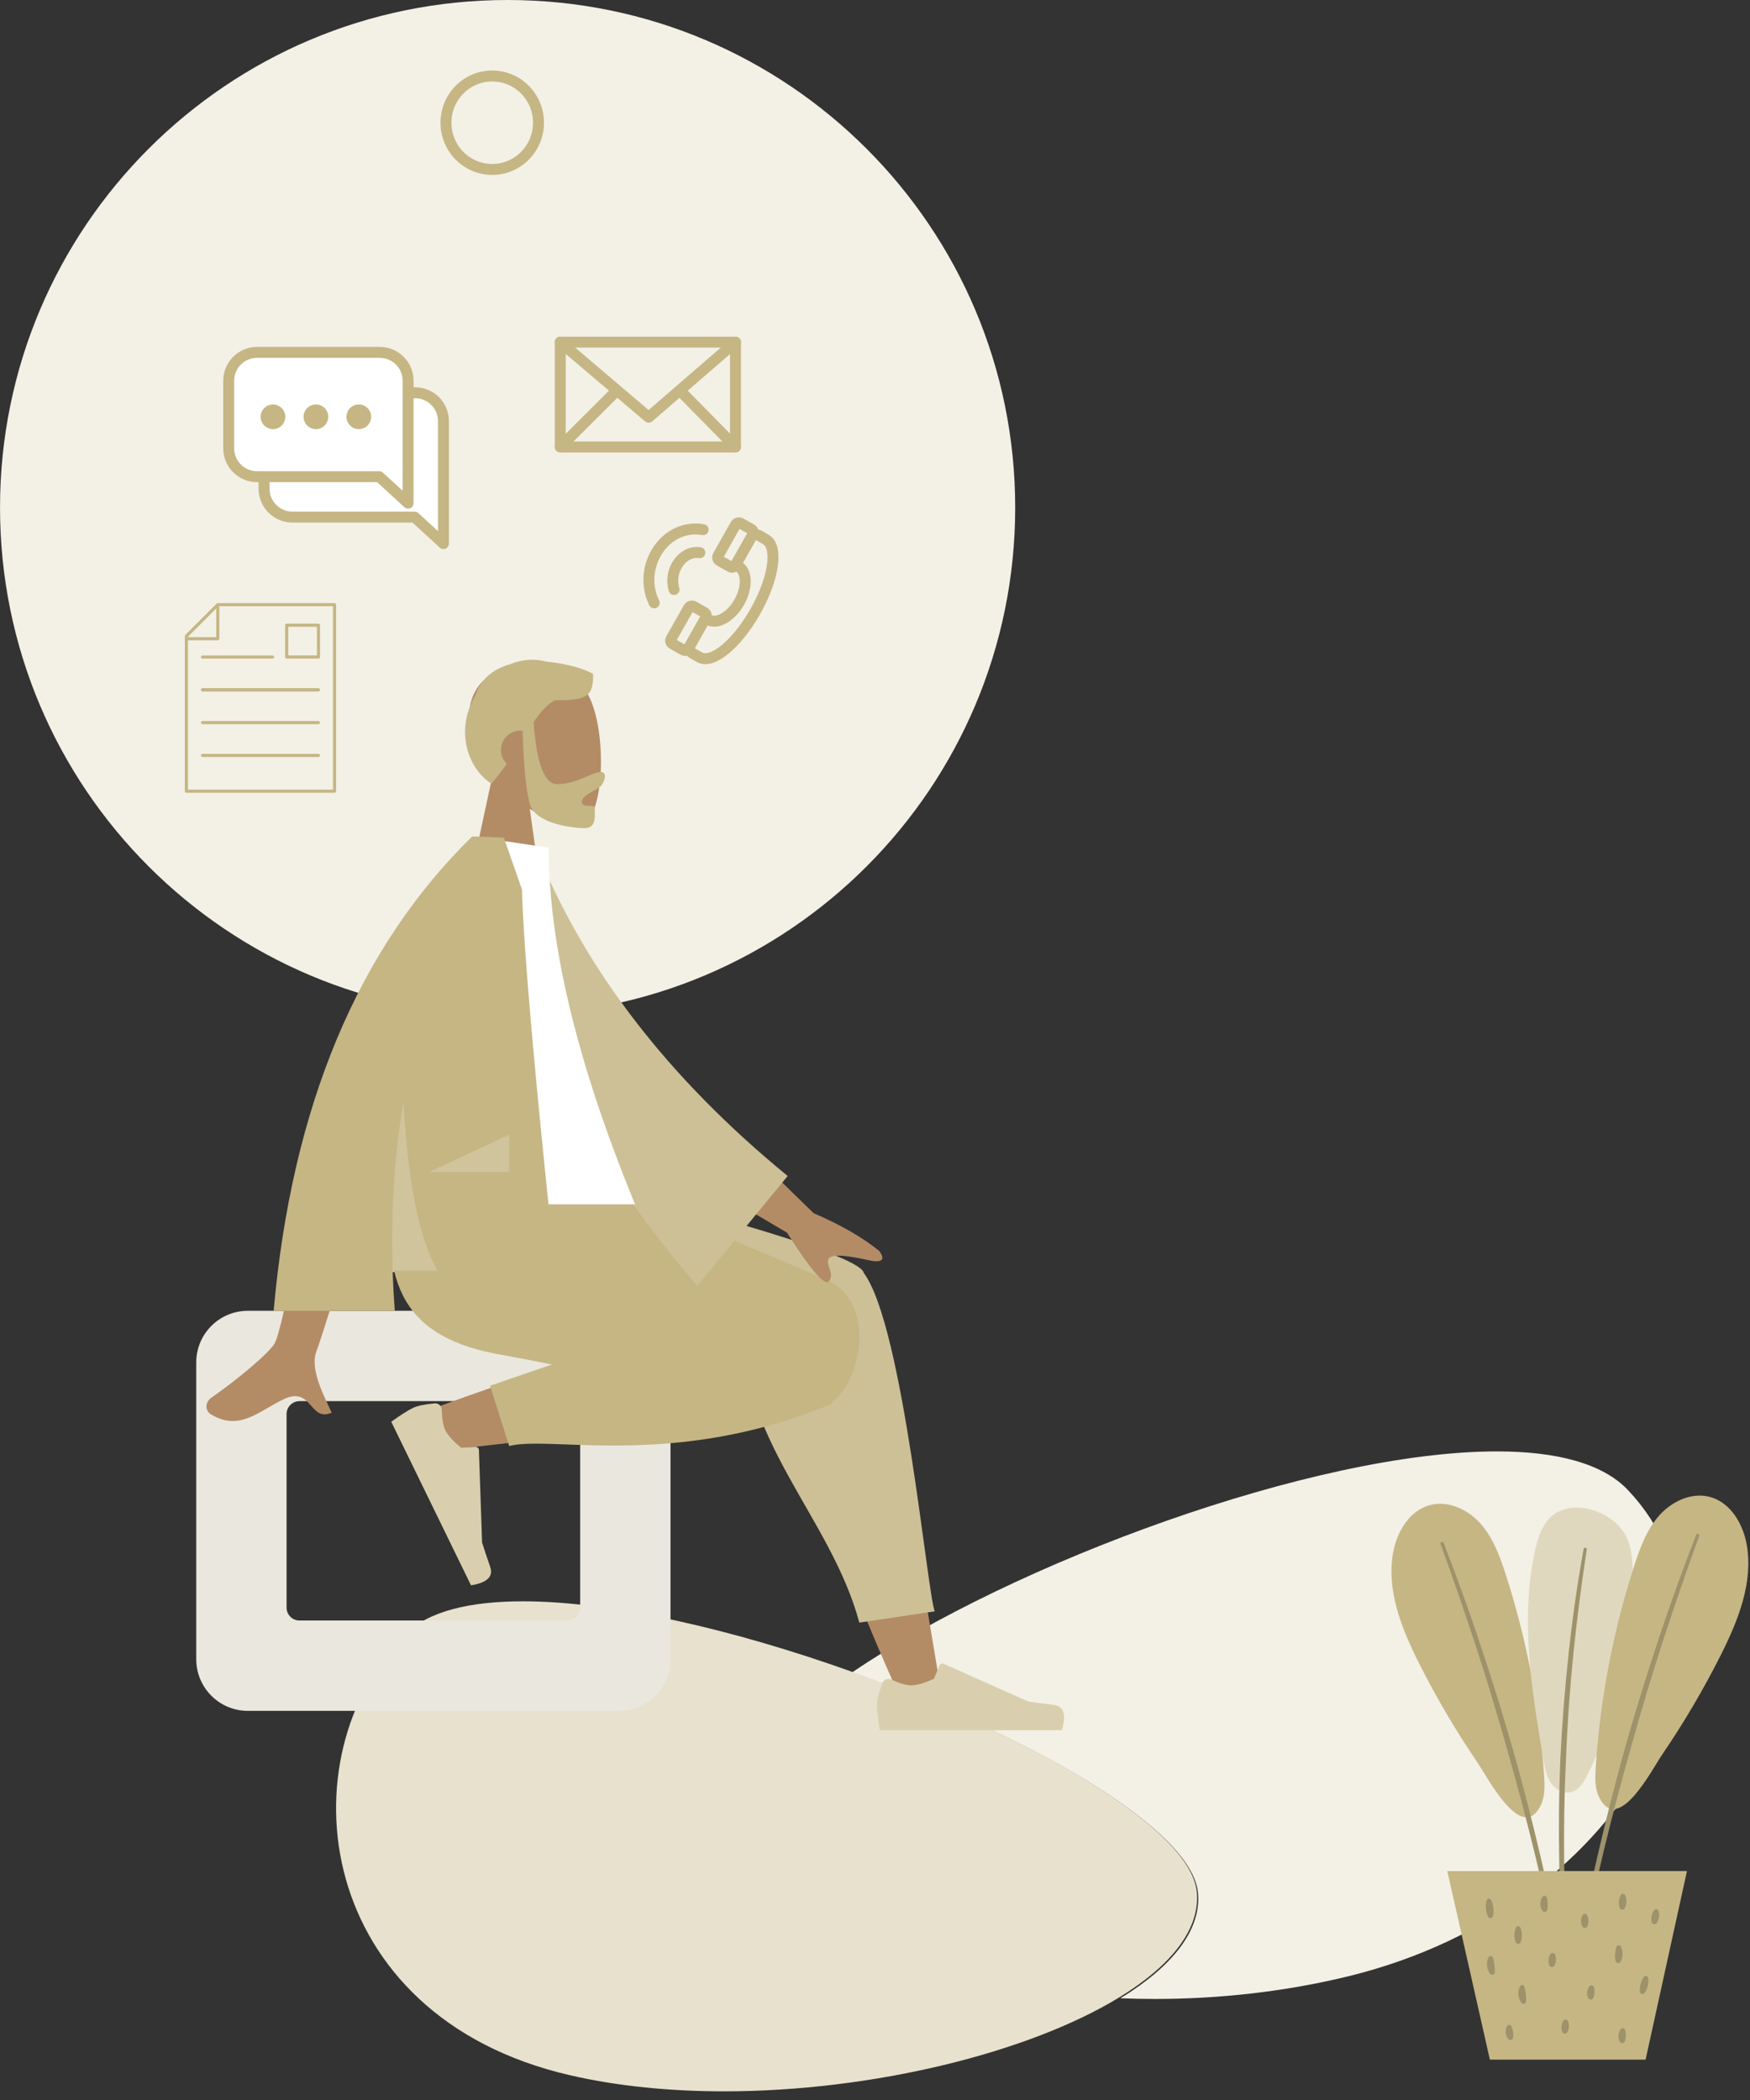 <?xml version="1.0" encoding="UTF-8"?>
<svg width="80px" height="96px" viewBox="0 0 80 96" version="1.1" xmlns="http://www.w3.org/2000/svg" xmlns:xlink="http://www.w3.org/1999/xlink">
    <rect x="0" y="0" width="80" height="96" fill="#333333" stroke="none"/>
    <title>actividad-activos</title>
    <g id="Page-1" stroke="none" stroke-width="1" fill="none" fill-rule="evenodd">
        <g id="actividad-activos" transform="translate(39.962, 47.842) scale(-1, 1) translate(-39.962, -47.842) ">
            <g id="Group" transform="translate(33.515, 0)" fill="#F3F0E6" fill-rule="nonzero">
                <g id="Path">
                    <path d="M23.204,46.408 C36.019,46.408 46.408,36.019 46.408,23.204 C46.408,10.389 36.019,0 23.204,0 C10.389,0 0,10.389 0,23.204 C0,36.019 10.389,46.408 23.204,46.408"></path>
                </g>
            </g>
            <g id="Group" transform="translate(55.307, 3.474)" stroke="#C5B684" stroke-width="0.5">
                <g id="Path">
                    <path d="M2.115,4.272 C3.283,4.272 4.23,3.316 4.23,2.136 C4.23,0.956 3.283,0 2.115,0 C0.947,0 0,0.956 0,2.136 C0,3.316 0.947,4.272 2.115,4.272 Z"></path>
                </g>
            </g>
            <g id="Group" transform="translate(3.018, 66.35)" fill="#F3F0E6" fill-rule="nonzero">
                <g id="Path">
                    <path d="M8.483,0 C5.781,0 3.646,0.534 2.475,1.778 C-3.754,8.396 2.234,20.818 15.287,23.999 C18.191,24.706 21.2,25.031 24.116,25.031 C24.644,25.031 25.167,25.02 25.688,25 C23.359,23.576 21.978,21.909 22.142,20.174 C22.417,17.255 29.825,13.001 37.946,10.099 C30.621,5.113 16.844,0 8.483,0"></path>
                </g>
            </g>
            <g id="Group" transform="translate(25.2, 73.203)" fill="#E7E1CE" fill-rule="nonzero">
                <g id="Path">
                    <path d="M30.823,0 C26.7,0 21.107,1.317 15.818,3.206 C7.696,6.108 0.288,10.362 0.013,13.282 C-0.151,15.016 1.231,16.683 3.559,18.107 C7.703,20.64 14.843,22.401 21.624,22.401 C24.076,22.401 26.482,22.17 28.68,21.662 C40.372,18.96 41.785,7.133 36.205,1.51 C35.157,0.453 33.243,0 30.823,0"></path>
                </g>
            </g>
            <g id="Group" transform="translate(9.319, 68.744)" fill="#C5B684" fill-rule="nonzero">
                <g id="Path">
                    <path d="M5.736,7.289 C6.528,5.714 7.231,3.967 6.92,2.232 C6.749,1.284 6.178,0.317 5.248,0.063 C4.413,-0.166 3.506,0.255 2.929,0.901 C2.353,1.548 2.045,2.385 1.779,3.209 C0.813,6.196 0.22,9.304 0.018,12.437 C-0.012,12.897 -0.029,13.381 0.176,13.794 C1.043,15.543 2.586,12.528 3.052,11.845 C4.046,10.388 4.943,8.865 5.736,7.289"></path>
                </g>
            </g>
            <g id="Group" transform="translate(8.462, 70.487)" fill="#9D926A" fill-rule="nonzero">
                <g id="Path">
                    <path d="M5.606,0.098 C5.035,1.669 4.491,3.249 3.971,4.837 C3.454,6.426 2.971,8.025 2.522,9.634 C2.065,11.241 1.637,12.856 1.246,14.48 C0.858,16.105 0.495,17.736 0.158,19.373 C0.149,19.416 0.107,19.444 0.064,19.435 C0.021,19.426 -0.006,19.385 0.001,19.343 C0.299,17.696 0.641,16.057 1.027,14.428 C1.409,12.799 1.824,11.176 2.278,9.565 C2.739,7.956 3.235,6.357 3.765,4.769 C4.291,3.18 4.86,1.605 5.469,0.047 C5.484,0.009 5.526,-0.01 5.564,0.005 C5.601,0.02 5.62,0.061 5.606,0.098"></path>
                </g>
            </g>
            <g id="Group" transform="translate(5.286, 68.918)" fill="#E0D8BE" fill-rule="nonzero">
                <g id="Path">
                    <path d="M3.936,0.644 C4.233,1.043 4.373,1.536 4.477,2.022 C5.149,5.139 4.616,8.374 4.083,11.518 C4.022,11.88 3.956,12.253 3.755,12.561 C3.555,12.869 3.181,13.095 2.824,13.01 C2.458,12.922 2.237,12.557 2.069,12.22 C0.697,9.47 0.09,6.38 0.005,3.307 C-0.014,2.612 0,1.886 0.323,1.271 C0.942,0.088 3.04,-0.563 3.936,0.644"></path>
                </g>
            </g>
            <g id="Group" transform="translate(7.386, 70.753)" fill="#9D926A" fill-rule="nonzero">
                <g id="Path">
                    <path d="M0.145,0.06 C0.43,1.644 0.659,3.237 0.83,4.838 C1.004,6.438 1.129,8.043 1.206,9.651 C1.275,11.259 1.289,12.87 1.257,14.479 C1.229,16.088 1.142,17.696 0.997,19.299 C0.993,19.343 0.954,19.375 0.91,19.371 C0.867,19.367 0.835,19.329 0.838,19.286 C0.942,17.684 1.007,16.08 1.032,14.475 C1.054,12.87 1.025,11.265 0.952,9.662 C0.888,8.059 0.775,6.457 0.614,4.86 C0.449,3.264 0.246,1.671 0.001,0.084 C-0.005,0.044 0.022,0.007 0.062,0.001 C0.101,-0.005 0.138,0.021 0.145,0.06"></path>
                </g>
            </g>
            <g id="Group" transform="translate(-0, 68.37)" fill="#C5B684" fill-rule="nonzero">
                <g id="Path">
                    <path d="M1.259,7.289 C0.467,5.714 -0.236,3.967 0.076,2.232 C0.246,1.284 0.818,0.317 1.747,0.063 C2.582,-0.166 3.49,0.255 4.066,0.901 C4.642,1.547 4.95,2.385 5.217,3.209 C6.182,6.196 6.775,9.304 6.978,12.437 C7.007,12.897 7.024,13.381 6.819,13.794 C5.952,15.543 4.409,12.528 3.943,11.845 C2.949,10.388 2.052,8.865 1.259,7.289"></path>
                </g>
            </g>
            <g id="Group" transform="translate(2.241, 70.113)" fill="#9D926A" fill-rule="nonzero">
                <g id="Path">
                    <path d="M0.141,0.046 C0.75,1.605 1.32,3.179 1.846,4.769 C2.375,6.356 2.871,7.956 3.333,9.565 C3.787,11.176 4.201,12.798 4.584,14.428 C4.97,16.057 5.312,17.696 5.609,19.343 C5.617,19.386 5.588,19.428 5.545,19.435 C5.502,19.443 5.461,19.415 5.453,19.373 C5.115,17.736 4.752,16.105 4.364,14.48 C3.973,12.856 3.545,11.241 3.088,9.634 C2.639,8.025 2.156,6.425 1.64,4.837 C1.119,3.249 0.575,1.669 0.004,0.098 C-0.009,0.06 0.01,0.018 0.048,0.004 C0.086,-0.009 0.127,0.01 0.141,0.046"></path>
                </g>
            </g>
            <g id="Group" transform="translate(1.045, 83.181)" fill="#C5B684" fill-rule="nonzero">
                <g id="Path" transform="translate(6.358, 6.252) scale(-1, 1) rotate(-102.724) translate(-6.358, -6.252) translate(1.156, 0.908)">
                    <polygon points="1.568 0 10.405 0 7.992 10.687 0 6.944"></polygon>
                </g>
            </g>
            <g id="Group" transform="translate(11.322, 86.742)" fill="#9D926A" fill-rule="nonzero">
                <g id="Path">
                    <path d="M0.638,0.126 C0.682,0.259 0.676,0.386 0.672,0.514 C0.663,0.577 0.656,0.641 0.641,0.703 C0.624,0.766 0.605,0.828 0.57,0.888 C0.538,0.944 0.467,0.964 0.411,0.931 C0.385,0.917 0.367,0.893 0.358,0.867 C0.336,0.801 0.33,0.736 0.326,0.672 C0.324,0.607 0.329,0.544 0.333,0.48 C0.355,0.354 0.374,0.228 0.444,0.107 C0.473,0.056 0.538,0.038 0.589,0.067 C0.613,0.081 0.63,0.102 0.638,0.126"></path>
                </g>
            </g>
            <g id="Group" transform="translate(10.023, 87.958)" fill="#9D926A" fill-rule="nonzero">
                <g id="Path">
                    <path d="M0.598,0.155 C0.654,0.269 0.661,0.383 0.67,0.497 C0.668,0.554 0.667,0.611 0.658,0.669 C0.647,0.726 0.635,0.783 0.607,0.84 C0.577,0.899 0.505,0.922 0.447,0.893 C0.423,0.881 0.405,0.862 0.394,0.84 C0.365,0.783 0.353,0.726 0.342,0.669 C0.333,0.611 0.332,0.554 0.33,0.497 C0.339,0.383 0.346,0.269 0.403,0.155 C0.429,0.101 0.495,0.079 0.549,0.106 C0.571,0.117 0.587,0.134 0.598,0.155"></path>
                </g>
            </g>
            <g id="Group" transform="translate(8.841, 86.531)" fill="#9D926A" fill-rule="nonzero">
                <g id="Path">
                    <path d="M0.552,0.166 C0.638,0.259 0.662,0.381 0.67,0.498 C0.668,0.558 0.662,0.617 0.645,0.674 C0.626,0.731 0.601,0.786 0.557,0.832 C0.512,0.88 0.437,0.883 0.389,0.838 C0.373,0.822 0.362,0.803 0.356,0.783 L0.353,0.772 C0.339,0.719 0.336,0.674 0.332,0.628 L0.33,0.496 C0.339,0.408 0.335,0.324 0.365,0.219 L0.367,0.21 C0.384,0.152 0.444,0.118 0.502,0.134 C0.522,0.14 0.539,0.151 0.552,0.166"></path>
                </g>
            </g>
            <g id="Group" transform="translate(6.978, 87.311)" fill="#9D926A" fill-rule="nonzero">
                <g id="Path">
                    <path d="M0.598,0.231 C0.654,0.32 0.661,0.409 0.67,0.498 C0.668,0.542 0.667,0.586 0.658,0.631 C0.647,0.675 0.635,0.72 0.607,0.764 C0.569,0.823 0.49,0.84 0.431,0.802 C0.416,0.792 0.403,0.779 0.393,0.764 C0.365,0.72 0.353,0.675 0.342,0.631 C0.333,0.586 0.332,0.542 0.33,0.498 C0.339,0.409 0.346,0.32 0.402,0.231 C0.437,0.177 0.508,0.162 0.562,0.196 C0.577,0.205 0.589,0.218 0.598,0.231"></path>
                </g>
            </g>
            <g id="Group" transform="translate(5.247, 86.436)" fill="#9D926A" fill-rule="nonzero">
                <g id="Path">
                    <path d="M0.578,0.187 C0.641,0.285 0.654,0.386 0.67,0.487 C0.67,0.538 0.672,0.589 0.667,0.64 C0.659,0.691 0.65,0.743 0.625,0.795 C0.596,0.856 0.522,0.882 0.462,0.852 C0.441,0.842 0.424,0.827 0.412,0.809 C0.381,0.76 0.365,0.71 0.351,0.66 C0.339,0.609 0.335,0.559 0.329,0.508 C0.332,0.406 0.333,0.304 0.383,0.199 C0.41,0.143 0.477,0.12 0.532,0.147 C0.551,0.156 0.567,0.17 0.578,0.187"></path>
                </g>
            </g>
            <g id="Group" transform="translate(3.757, 87.122)" fill="#9D926A" fill-rule="nonzero">
                <g id="Path">
                    <path d="M0.542,0.194 C0.615,0.279 0.639,0.374 0.665,0.468 C0.671,0.516 0.678,0.564 0.678,0.613 C0.676,0.663 0.673,0.713 0.653,0.765 C0.629,0.829 0.558,0.862 0.494,0.838 C0.474,0.831 0.456,0.818 0.443,0.803 C0.407,0.76 0.386,0.714 0.367,0.668 C0.35,0.622 0.34,0.575 0.329,0.527 C0.321,0.43 0.311,0.334 0.35,0.228 C0.372,0.169 0.437,0.139 0.495,0.161 C0.514,0.168 0.53,0.18 0.542,0.194"></path>
                </g>
            </g>
            <g id="Group" transform="translate(5.421, 88.834)" fill="#9D926A" fill-rule="nonzero">
                <g id="Path">
                    <path d="M0.605,0.163 C0.651,0.277 0.656,0.383 0.67,0.491 C0.669,0.544 0.673,0.598 0.67,0.652 C0.665,0.707 0.66,0.762 0.642,0.821 L0.641,0.825 C0.621,0.887 0.555,0.922 0.493,0.902 C0.467,0.895 0.446,0.879 0.432,0.859 C0.393,0.805 0.373,0.746 0.355,0.687 C0.34,0.627 0.334,0.566 0.329,0.505 C0.333,0.383 0.343,0.259 0.41,0.145 C0.441,0.094 0.507,0.077 0.558,0.107 C0.579,0.12 0.595,0.138 0.603,0.159 L0.605,0.163 Z"></path>
                </g>
            </g>
            <g id="Group" transform="translate(8.463, 89.099)" fill="#9D926A" fill-rule="nonzero">
                <g id="Path">
                    <path d="M0.578,0.224 C0.641,0.309 0.654,0.397 0.669,0.486 C0.67,0.53 0.672,0.575 0.667,0.62 C0.659,0.665 0.65,0.71 0.625,0.756 C0.591,0.818 0.514,0.84 0.453,0.807 C0.437,0.798 0.423,0.786 0.412,0.772 C0.381,0.729 0.365,0.686 0.351,0.642 C0.339,0.598 0.335,0.554 0.33,0.51 C0.332,0.42 0.333,0.331 0.383,0.238 C0.414,0.182 0.484,0.161 0.54,0.192 C0.555,0.2 0.568,0.211 0.578,0.224"></path>
                </g>
            </g>
            <g id="Group" transform="translate(11.267, 89.349)" fill="#9D926A" fill-rule="nonzero">
                <g id="Path">
                    <path d="M0.602,0.121 C0.676,0.244 0.685,0.385 0.678,0.52 C0.668,0.588 0.655,0.655 0.631,0.719 C0.605,0.782 0.573,0.843 0.523,0.895 C0.479,0.941 0.405,0.942 0.359,0.898 C0.339,0.878 0.327,0.853 0.324,0.827 L0.324,0.82 C0.317,0.757 0.321,0.701 0.324,0.645 L0.34,0.482 C0.361,0.374 0.367,0.267 0.409,0.147 L0.411,0.141 C0.43,0.086 0.491,0.056 0.546,0.076 C0.57,0.084 0.59,0.101 0.602,0.121"></path>
                </g>
            </g>
            <g id="Group" transform="translate(9.834, 90.673)" fill="#9D926A" fill-rule="nonzero">
                <g id="Path">
                    <path d="M0.601,0.123 C0.673,0.246 0.681,0.383 0.676,0.517 C0.667,0.584 0.656,0.65 0.633,0.714 C0.609,0.777 0.58,0.838 0.532,0.891 C0.49,0.939 0.416,0.943 0.368,0.9 C0.347,0.881 0.335,0.857 0.331,0.831 L0.33,0.825 C0.32,0.762 0.323,0.705 0.324,0.648 L0.337,0.483 C0.357,0.374 0.364,0.265 0.407,0.146 L0.409,0.14 C0.429,0.085 0.49,0.057 0.545,0.077 C0.57,0.085 0.589,0.102 0.601,0.123"></path>
                </g>
            </g>
            <g id="Group" transform="translate(10.418, 92.412)" fill="#9D926A" fill-rule="nonzero">
                <g id="Path">
                    <path d="M0.608,0.201 C0.674,0.301 0.678,0.413 0.674,0.521 C0.665,0.575 0.654,0.628 0.633,0.679 C0.61,0.729 0.583,0.777 0.539,0.817 C0.49,0.862 0.413,0.859 0.368,0.809 C0.354,0.794 0.345,0.776 0.34,0.757 L0.338,0.748 C0.326,0.696 0.326,0.651 0.325,0.607 C0.326,0.563 0.333,0.521 0.336,0.478 C0.355,0.394 0.364,0.311 0.414,0.217 L0.417,0.211 C0.446,0.156 0.513,0.135 0.567,0.164 C0.584,0.173 0.598,0.186 0.608,0.201"></path>
                </g>
            </g>
            <g id="Group" transform="translate(6.7, 90.584)" fill="#9D926A" fill-rule="nonzero">
                <g id="Path">
                    <path d="M0.556,0.211 C0.632,0.291 0.654,0.389 0.67,0.485 C0.671,0.534 0.671,0.582 0.662,0.631 C0.652,0.679 0.638,0.727 0.605,0.773 C0.566,0.828 0.488,0.842 0.432,0.802 C0.417,0.791 0.405,0.778 0.397,0.763 L0.393,0.757 C0.368,0.713 0.357,0.671 0.346,0.63 C0.338,0.59 0.335,0.549 0.33,0.509 C0.333,0.427 0.329,0.347 0.366,0.253 L0.368,0.247 C0.391,0.189 0.457,0.16 0.516,0.183 C0.532,0.189 0.546,0.199 0.556,0.211"></path>
                </g>
            </g>
            <g id="Group" transform="translate(7.871, 92.144)" fill="#9D926A" fill-rule="nonzero">
                <g id="Path">
                    <path d="M0.577,0.224 C0.64,0.309 0.654,0.397 0.669,0.485 C0.67,0.53 0.672,0.574 0.667,0.619 C0.66,0.664 0.651,0.71 0.625,0.756 C0.592,0.818 0.515,0.84 0.454,0.807 C0.437,0.798 0.423,0.786 0.413,0.772 C0.381,0.73 0.365,0.686 0.352,0.642 C0.34,0.599 0.335,0.554 0.329,0.51 C0.332,0.421 0.332,0.331 0.382,0.238 C0.413,0.182 0.483,0.161 0.539,0.191 C0.554,0.2 0.567,0.211 0.577,0.224"></path>
                </g>
            </g>
            <g id="Group" transform="translate(5.267, 92.559)" fill="#9D926A" fill-rule="nonzero">
                <g id="Path">
                    <path d="M0.558,0.192 C0.634,0.28 0.655,0.384 0.67,0.487 C0.671,0.539 0.671,0.591 0.661,0.643 C0.65,0.694 0.635,0.745 0.602,0.793 C0.563,0.849 0.487,0.863 0.432,0.824 C0.415,0.813 0.401,0.797 0.393,0.78 L0.389,0.774 C0.365,0.727 0.355,0.682 0.345,0.638 C0.337,0.594 0.335,0.55 0.33,0.507 C0.334,0.418 0.329,0.332 0.367,0.232 L0.369,0.227 C0.39,0.169 0.454,0.139 0.512,0.161 C0.53,0.168 0.546,0.179 0.558,0.192"></path>
                </g>
            </g>
            <g id="Group" transform="translate(4.266, 90.24)" fill="#9D926A" fill-rule="nonzero">
                <g id="Path">
                    <path d="M0.5,0.123 C0.584,0.222 0.621,0.34 0.66,0.456 C0.673,0.515 0.687,0.575 0.694,0.636 C0.698,0.697 0.701,0.759 0.688,0.823 C0.675,0.885 0.614,0.925 0.552,0.912 C0.526,0.906 0.504,0.892 0.488,0.873 L0.479,0.862 C0.436,0.811 0.409,0.758 0.385,0.704 C0.362,0.651 0.347,0.595 0.33,0.54 C0.31,0.426 0.289,0.313 0.314,0.183 L0.317,0.171 C0.328,0.114 0.383,0.077 0.44,0.088 C0.464,0.093 0.485,0.106 0.5,0.123"></path>
                </g>
            </g>
            <g id="Group" transform="translate(49.272, 59.922)" fill="#EAE7DE" fill-rule="nonzero">
                <g id="Shape">
                    <path d="M19.321,0 L2.36,0 C1.056,0 0,1.056 0,2.36 L0,15.929 C0,17.232 1.056,18.289 2.36,18.289 L19.321,18.289 C20.625,18.289 21.681,17.232 21.681,15.929 L21.681,2.36 C21.681,1.056 20.625,0 19.321,0 M16.962,4.13 C17.287,4.13 17.552,4.394 17.552,4.72 L17.552,13.569 C17.552,13.895 17.287,14.159 16.962,14.159 L4.72,14.159 C4.394,14.159 4.13,13.895 4.13,13.569 L4.13,4.72 C4.13,4.394 4.394,4.13 4.72,4.13 L16.962,4.13 Z"></path>
                </g>
            </g>
            <g id="Group" transform="translate(36.929, 58.472)" fill="#B38C66" fill-rule="nonzero">
                <g id="Shape">
                    <path d="M1.796,19.247 C3.686,15.064 5.052,11.422 5.601,9.5 C6.54,6.21 7.255,3.315 7.435,2.234 C7.866,-0.344 4.122,-0.494 3.627,0.787 C2.878,2.726 1.571,9.098 0,18.723 L1.796,19.247 Z M23.716,6.121 C21.982,5.435 15.91,3.29 12.982,2.684 C12.14,2.509 11.325,2.347 10.558,2.201 C8.278,1.766 7.098,5.878 9.293,6.194 C14.76,6.981 22.51,7.793 23.174,7.884 C24.103,8.012 24.806,6.551 23.716,6.121"></path>
                </g>
            </g>
            <g id="Group" transform="translate(37.194, 53.728)" fill="#CDC096" fill-rule="nonzero">
                <g id="Path">
                    <path d="M8.894,5.814 L18.273,1.039 L18.273,0 L17.157,0 C8.084,2.312 3.447,3.794 3.248,4.445 L3.242,4.466 L3.228,4.484 C1.43,6.957 0.353,19.03 0,19.934 L3.446,20.448 C4.764,15.561 8.981,12.156 8.869,6.302 C8.899,6.131 8.907,5.968 8.894,5.814"></path>
                </g>
            </g>
            <g id="Group" transform="translate(40.64, 53.728)" fill="#C5B684" fill-rule="nonzero">
                <g id="Path">
                    <path d="M14.048,8.649 C14.906,8.477 15.696,8.324 16.372,8.205 C20.74,7.439 22.014,5.101 21.261,0 L13.213,0 C11.899,0.378 5.067,3.243 1.522,4.767 C-0.824,5.775 -0.084,9.411 1.244,10.357 C1.252,10.415 1.275,10.454 1.318,10.472 C6.233,12.509 10.442,12.41 13.205,12.311 C14.46,12.266 15.417,12.221 16.007,12.377 L16.881,9.621 L14.048,8.649 Z"></path>
                </g>
            </g>
            <g id="Group" transform="translate(57.476, 64.153)" fill="#D9CFAE" fill-rule="nonzero">
                <g id="Path">
                    <path d="M2.577,0.001 C3.045,0.046 3.378,0.116 3.574,0.212 C3.813,0.329 4.143,0.539 4.562,0.842 C4.427,1.119 3.212,3.612 0.916,8.319 C0.179,8.2 -0.114,7.919 0.039,7.475 C0.192,7.032 0.316,6.661 0.41,6.364 L0.555,2.133 C0.558,2.052 0.626,1.988 0.708,1.991 L0.712,1.991 L1.363,2.032 C1.733,1.733 1.976,1.462 2.095,1.22 C2.191,1.023 2.244,0.712 2.254,0.288 C2.258,0.125 2.393,-0.004 2.556,8.98378206e-05 L2.577,0.001 Z"></path>
                </g>
            </g>
            <g id="Group" transform="translate(31.278, 76.048)" fill="#D9CFAE" fill-rule="nonzero">
                <g id="Path">
                    <path d="M8.307,0.895 C8.472,1.336 8.555,1.665 8.555,1.884 C8.555,2.15 8.51,2.538 8.422,3.048 L0.103,3.048 C-0.113,2.334 0.011,1.948 0.477,1.891 C0.943,1.834 1.33,1.782 1.638,1.737 L5.504,0.013 C5.579,-0.02 5.666,0.013 5.699,0.087 L5.701,0.091 L5.949,0.694 C6.381,0.895 6.731,0.996 7,0.996 C7.219,0.996 7.522,0.908 7.908,0.731 C8.056,0.663 8.231,0.728 8.299,0.876 L8.307,0.895 Z"></path>
                </g>
            </g>
            <g id="Group" transform="translate(39.587, 51.386)" fill="#B38C66" fill-rule="nonzero">
                <g id="Shape">
                    <path d="M7.319,0 L3.14,4.076 C1.925,4.595 0.929,5.167 0.152,5.794 C-0.022,6.004 -0.213,6.408 0.609,6.227 C1.431,6.047 2.303,5.894 2.457,6.161 C2.612,6.428 2.157,6.837 2.442,7.187 C2.632,7.42 3.272,6.679 4.361,4.963 L8.706,2.401 L7.319,0 Z M25.864,0.575 L22.782,0.587 C24.685,6.731 25.712,9.99 25.864,10.366 C26.205,11.212 25.483,12.5 25.174,13.192 C26.18,13.642 26.073,11.975 27.342,12.566 C28.5,13.105 29.381,14.081 30.719,13.255 C30.884,13.154 31.064,12.772 30.628,12.473 C29.543,11.729 27.979,10.427 27.768,9.998 C27.48,9.413 26.845,6.272 25.864,0.575"></path>
                </g>
            </g>
            <g id="Group" transform="translate(52.452, 30.451)" fill="#B38C66" fill-rule="nonzero">
                <g id="Path">
                    <path d="M4.976,5.087 C5.656,4.289 6.116,3.312 6.039,2.216 C5.817,-0.94 1.424,-0.246 0.569,1.347 C-0.286,2.94 -0.184,6.981 0.92,7.266 C1.361,7.379 2.299,7.101 3.254,6.526 L2.655,10.767 L6.195,10.767 L4.976,5.087 Z"></path>
                </g>
            </g>
            <g id="Group" transform="translate(52.27, 30.159)" fill="#C5B684" fill-rule="nonzero">
                <g id="Path">
                    <path d="M3.26,2.857 C3.124,4.744 2.766,5.688 2.185,5.688 C1.313,5.688 0.573,5.134 0.19,5.134 C-0.089,5.134 -0.027,5.483 0.158,5.742 C0.311,5.956 1.054,6.162 1.054,6.493 C1.054,6.824 0.467,6.568 0.467,6.764 C0.467,7.089 0.364,7.699 0.927,7.699 C1.498,7.699 3.133,7.491 3.414,6.645 C3.594,6.098 3.711,4.966 3.764,3.248 C3.799,3.244 3.834,3.242 3.87,3.242 C4.359,3.242 4.755,3.638 4.755,4.127 C4.755,4.375 4.653,4.599 4.488,4.76 C4.693,5.049 4.923,5.351 5.185,5.662 C6.173,5.07 6.906,3.335 5.941,1.668 C5.674,0.851 5.069,0.415 4.356,0.213 C3.777,-0.029 3.177,-0.056 2.67,0.089 C1.677,0.174 0.79,0.477 0.539,0.656 C0.539,1.597 0.721,1.876 2.278,1.851 C2.66,2.053 2.954,2.401 3.26,2.857"></path>
                </g>
            </g>
            <g id="Group" transform="translate(43.197, 37.32)" fill="#CDC096" fill-rule="nonzero">
                <g id="Path" transform="translate(6.941, 11.203) scale(-1, 1) rotate(-9.732) translate(-6.941, -11.203) translate(1.694, 0.736)">
                    <path d="M0.392,0 L1.686,0 C2.924,5.778 5.86,11.338 10.494,16.681 L5.57,20.933 C1.257,13.717 -0.953,6.656 0.392,0"></path>
                </g>
            </g>
            <g id="Group" transform="translate(50.894, 38.241)" fill="#FFFFFF" fill-rule="nonzero">
                <g id="Path" transform="translate(5.678, 8.407) scale(-1, 1) translate(-5.678, -8.407) ">
                    <path d="M0,16.814 L11.357,16.814 C8.726,10.417 7.41,4.982 7.41,0.51 L3.984,0 C1.292,4.33 0.532,9.661 0,16.814"></path>
                </g>
            </g>
            <g id="Group" transform="translate(54.53, 38.241)" fill="#C5B684" fill-rule="nonzero">
                <g id="Path">
                    <path d="M3.81,0.002 L3.808,0 L3.585,0 C3.317,0.009 2.909,0.026 2.362,0.05 L1.534,2.415 C1.447,5.3 0.935,11.112 0,19.853 L7.445,19.853 C7.425,20.457 7.393,21.066 7.348,21.681 L12.884,21.681 C12.056,12.34 9.032,5.113 3.812,0 L3.81,0.002 Z"></path>
                </g>
            </g>
            <g id="Group" transform="translate(61.433, 57.624)" fill="#E6E6E6" fill-rule="nonzero">
                <g id="Path" transform="translate(0.5, 0.5) scale(-1, 1) translate(-0.5, -0.5) translate(0, 0)">
                    <path d="M0.459,0.471 L0.527,0.471 C0.532,0.49 0.536,0.51 0.541,0.529 L0.461,0.529 C0.46,0.51 0.46,0.49 0.459,0.471"></path>
                </g>
            </g>
            <g id="Group" transform="translate(59.925, 50.37)" fill="#D0C49C" fill-rule="nonzero">
                <g id="Path">
                    <path d="M1.557,0 C1.348,3.713 0.829,6.288 0,7.725 L2.049,7.725 C2.049,7.744 2.048,7.763 2.047,7.783 C2.138,5.075 1.975,2.481 1.557,0"></path>
                </g>
            </g>
            <g id="Group" transform="translate(56.647, 51.874)" fill="#D0C49C" fill-rule="nonzero">
                <g id="Path">
                    <polygon points="0 0 0 1.707 3.671 1.707"></polygon>
                </g>
            </g>
            <g id="Group" stroke-linecap="round" stroke-linejoin="round" transform="translate(59.652, 17.954)" fill="#FFFFFF" fill-rule="nonzero" stroke="#C5B684" stroke-width="0.5">
                <g id="Path">
                    <path d="M6.904,0 L1.297,0 C0.581,0 0,0.581 0,1.297 L0,6.895 L1.319,5.684 L6.904,5.684 C7.62,5.684 8.201,5.103 8.201,4.387 L8.201,1.297 C8.201,0.581 7.62,0 6.904,0 Z"></path>
                </g>
            </g>
            <g id="Group" stroke-linecap="round" stroke-linejoin="round" transform="translate(61.268, 16.108)" fill="#FFFFFF" fill-rule="nonzero" stroke="#C5B684" stroke-width="0.5">
                <g id="Path">
                    <path d="M6.904,0 L1.297,0 C0.581,0 0,0.581 0,1.297 L0,6.895 L1.319,5.684 L6.904,5.684 C7.62,5.684 8.201,5.103 8.201,4.387 L8.201,1.297 C8.201,0.581 7.62,0 6.904,0 Z"></path>
                </g>
            </g>
            <g id="Group" transform="translate(62.957, 18.489)" fill="#C5B684" fill-rule="nonzero">
                <g id="Path" transform="translate(0.564, 0.564) scale(-1, 1) rotate(-90) translate(-0.564, -0.564) ">
                    <path d="M0.564,0 C0.252,0 0,0.253 0,0.564 C0,0.875 0.252,1.128 0.564,1.128 C0.875,1.128 1.128,0.875 1.128,0.564 C1.128,0.253 0.875,0 0.564,0"></path>
                </g>
            </g>
            <g id="Group" transform="translate(64.919, 18.489)" fill="#C5B684" fill-rule="nonzero">
                <g id="Path" transform="translate(0.564, 0.564) scale(-1, 1) rotate(-90) translate(-0.564, -0.564) ">
                    <path d="M0.564,0 C0.252,0 0,0.253 0,0.564 C0,0.875 0.252,1.128 0.564,1.128 C0.875,1.128 1.128,0.875 1.128,0.564 C1.128,0.253 0.875,0 0.564,0"></path>
                </g>
            </g>
            <g id="Group" transform="translate(66.881, 18.489)" fill="#C5B684" fill-rule="nonzero">
                <g id="Path" transform="translate(0.564, 0.564) scale(-1, 1) rotate(-90) translate(-0.564, -0.564) ">
                    <path d="M0.564,0 C0.252,0 0,0.253 0,0.564 C0,0.875 0.252,1.128 0.564,1.128 C0.875,1.128 1.128,0.875 1.128,0.564 C1.128,0.253 0.875,0 0.564,0"></path>
                </g>
            </g>
            <g id="Group" stroke-linecap="round" stroke-linejoin="round" transform="translate(46.302, 15.639)" stroke="#C5B684" stroke-width="0.5">
                <g id="Rectangle" transform="translate(4.005, 2.397) scale(-1, 1) translate(-4.005, -2.397) ">
                    <rect x="0" y="0" width="8.01" height="4.793"></rect>
                </g>
            </g>
            <g id="Group" stroke-linecap="round" stroke-linejoin="round" transform="translate(46.302, 15.639)" stroke="#C5B684" stroke-width="0.5">
                <g id="Shape">
                    <path d="M0,0 L3.969,3.435 L8.01,0 M0,4.793 L2.549,2.206 M5.415,2.206 L8.01,4.793"></path>
                </g>
            </g>
            <g id="Group" transform="translate(64.56, 27.571)" fill="#C5B684" fill-rule="nonzero">
                <g id="Shape">
                    <path d="M6.843,8.67 L0.071,8.67 C0.032,8.67 0,8.639 0,8.599 L0,0.071 C0,0.032 0.032,0 0.071,0 L5.409,0 C5.427,0 5.445,0.008 5.459,0.021 L6.894,1.456 C6.907,1.469 6.915,1.487 6.915,1.506 L6.915,8.599 C6.915,8.639 6.883,8.67 6.843,8.67 M0.142,8.528 L6.772,8.528 L6.772,1.536 L5.379,0.142 L0.142,0.142 L0.142,8.528 Z"></path>
                </g>
            </g>
            <g id="Group" transform="translate(69.897, 27.694)" fill="#C5B684" fill-rule="nonzero">
                <g id="Path">
                    <path d="M1.506,1.577 L0.071,1.577 C0.032,1.577 0,1.545 0,1.506 L0,0.071 C0,0.032 0.032,0 0.071,0 C0.111,0 0.143,0.032 0.143,0.071 L0.143,1.435 L1.506,1.435 C1.546,1.435 1.578,1.467 1.578,1.506 C1.578,1.545 1.546,1.577 1.506,1.577"></path>
                </g>
            </g>
            <g id="Group" transform="translate(65.298, 32.534)" fill="#C5B684" fill-rule="nonzero">
                <g id="Path">
                    <path d="M5.367,0.571 L0.071,0.571 C0.032,0.571 0,0.539 0,0.5 C0,0.461 0.032,0.429 0.071,0.429 L5.367,0.429 C5.406,0.429 5.438,0.461 5.438,0.5 C5.438,0.539 5.406,0.571 5.367,0.571"></path>
                </g>
            </g>
            <g id="Group" transform="translate(65.298, 34.034)" fill="#C5B684" fill-rule="nonzero">
                <g id="Path">
                    <path d="M5.367,0.571 L0.071,0.571 C0.032,0.571 0,0.539 0,0.5 C0,0.461 0.032,0.429 0.071,0.429 L5.367,0.429 C5.406,0.429 5.438,0.461 5.438,0.5 C5.438,0.539 5.406,0.571 5.367,0.571"></path>
                </g>
            </g>
            <g id="Group" transform="translate(67.39, 29.535)" fill="#C5B684" fill-rule="nonzero">
                <g id="Path">
                    <path d="M3.275,0.571 L0.071,0.571 C0.032,0.571 0,0.539 0,0.5 C0,0.461 0.032,0.429 0.071,0.429 L3.275,0.429 C3.315,0.429 3.346,0.461 3.346,0.5 C3.346,0.539 3.315,0.571 3.275,0.571"></path>
                </g>
            </g>
            <g id="Group" transform="translate(65.298, 31.034)" fill="#C5B684" fill-rule="nonzero">
                <g id="Path">
                    <path d="M5.367,0.571 L0.071,0.571 C0.032,0.571 0,0.539 0,0.5 C0,0.461 0.032,0.429 0.071,0.429 L5.367,0.429 C5.406,0.429 5.438,0.461 5.438,0.5 C5.438,0.539 5.406,0.571 5.367,0.571"></path>
                </g>
            </g>
            <g id="Group" transform="translate(65.298, 31.034)" fill="#C5B684" fill-rule="nonzero">
                <g id="Path">
                    <path d="M5.367,0.571 L0.071,0.571 C0.032,0.571 0,0.539 0,0.5 C0,0.461 0.032,0.429 0.071,0.429 L5.367,0.429 C5.406,0.429 5.438,0.461 5.438,0.5 C5.438,0.539 5.406,0.571 5.367,0.571"></path>
                </g>
            </g>
            <g id="Group" transform="translate(65.294, 28.51)" fill="#C5B684" fill-rule="nonzero">
                <g id="Shape">
                    <path d="M1.525,1.596 L0.071,1.596 C0.032,1.596 0,1.564 0,1.524 L0,0.071 C0,0.032 0.032,0 0.071,0 L1.525,0 C1.564,0 1.596,0.032 1.596,0.071 L1.596,1.524 C1.596,1.564 1.564,1.596 1.525,1.596 M0.142,1.453 L1.453,1.453 L1.453,0.142 L0.142,0.142 L0.142,1.453 Z"></path>
                </g>
            </g>
            <g id="Group" stroke-linecap="round" stroke-linejoin="round" transform="translate(44.587, 23.9)" stroke="#C5B684" stroke-width="0.5">
                <g id="Shape">
                    <path d="M4.524,3.049 C4.586,2.846 4.597,2.638 4.568,2.442 C4.532,2.202 4.435,1.976 4.297,1.796 C4.152,1.605 3.961,1.462 3.744,1.395 C3.617,1.356 3.481,1.344 3.343,1.365 M5.431,3.661 C5.667,3.181 5.721,2.667 5.637,2.188 C5.572,1.821 5.426,1.475 5.216,1.181 C5.003,0.884 4.726,0.64 4.402,0.481 C4.045,0.306 3.632,0.235 3.192,0.313 M1.534,2.025 C1.179,2.285 1.177,2.981 1.541,3.624 C1.904,4.268 2.501,4.625 2.907,4.456 M3.735,5.923 C3.718,5.944 3.638,5.995 3.348,6.151 C2.783,6.458 1.667,5.572 0.802,4.041 C-0.062,2.511 -0.231,1.103 0.31,0.772 C0.601,0.593 0.68,0.555 0.704,0.556 M3.87,5.748 L3.07,4.333 C3.025,4.252 3.054,4.148 3.134,4.102 L3.626,3.825 C3.707,3.779 3.811,3.808 3.856,3.889 L4.656,5.304 C4.702,5.385 4.673,5.489 4.592,5.534 L4.1,5.812 C4.019,5.858 3.915,5.829 3.87,5.748 Z M1.722,1.945 L0.922,0.53 C0.877,0.449 0.905,0.345 0.986,0.299 L1.478,0.022 C1.559,-0.024 1.663,0.005 1.709,0.086 L2.508,1.501 C2.554,1.582 2.525,1.686 2.444,1.732 L1.952,2.009 C1.871,2.055 1.767,2.026 1.722,1.945 Z"></path>
                </g>
            </g>
        </g>
    </g>
</svg>